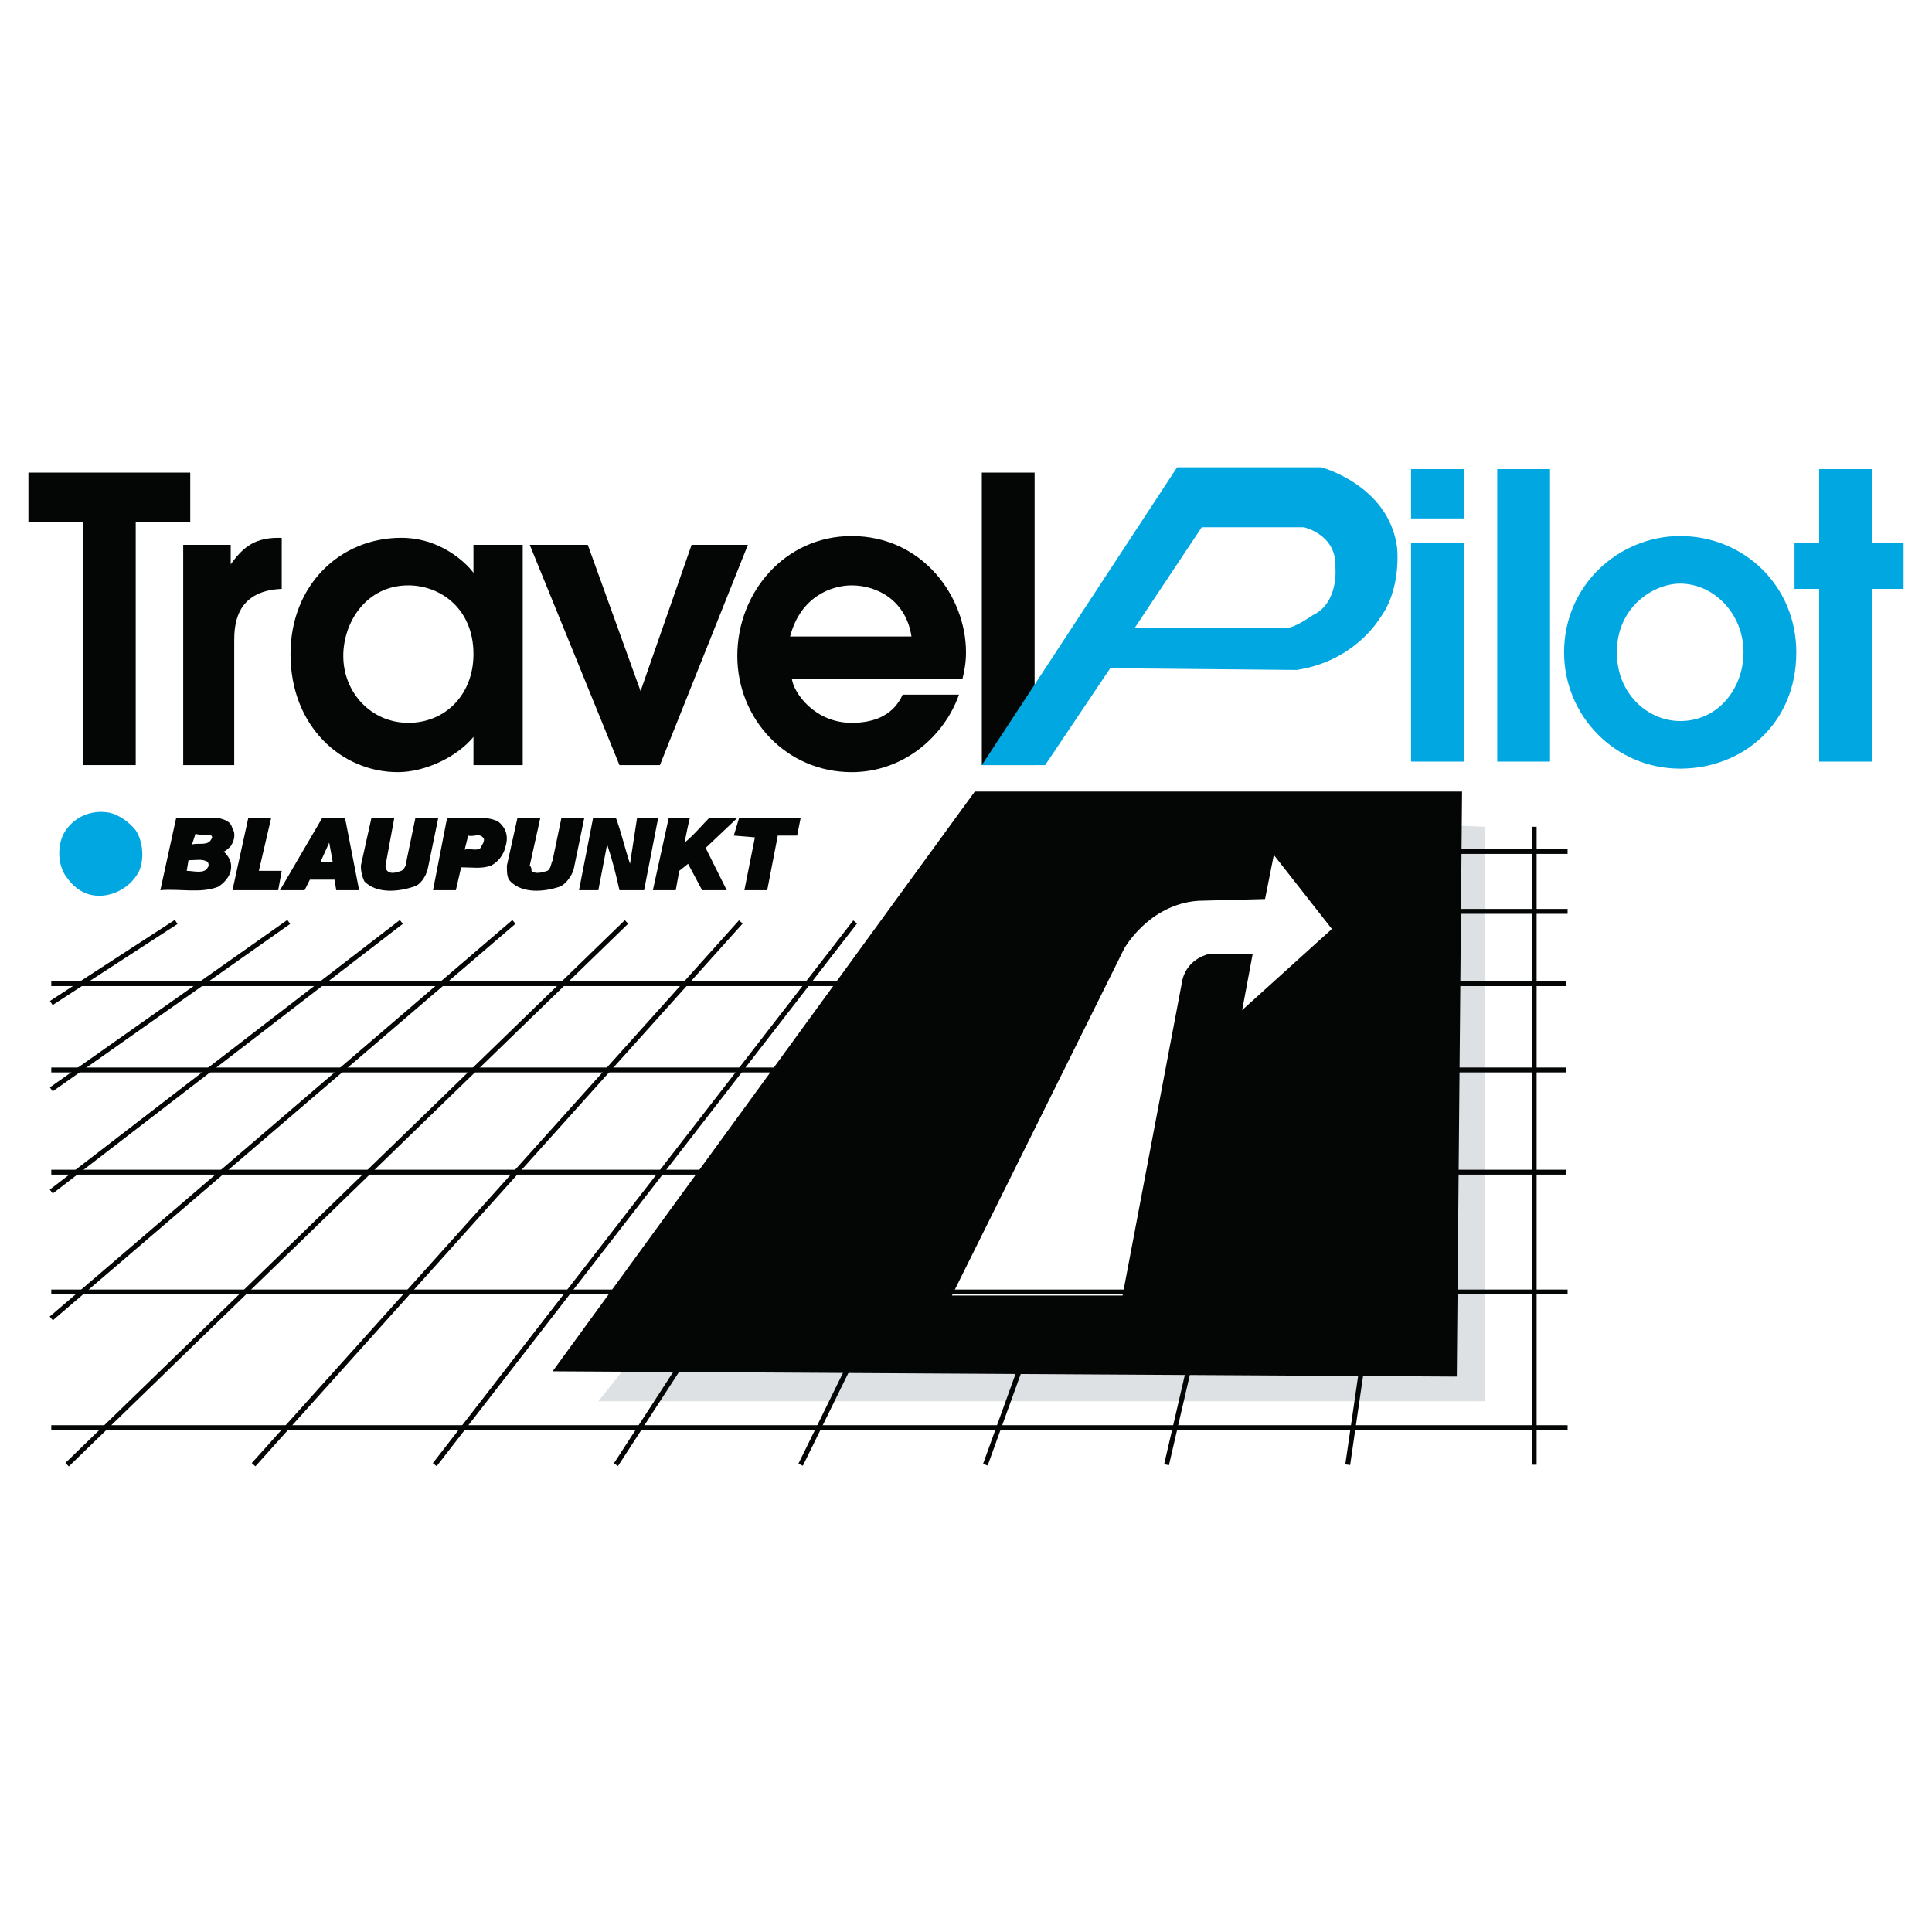 <?xml version="1.0" encoding="utf-8"?>
<!-- Generator: Adobe Illustrator 13.0.0, SVG Export Plug-In . SVG Version: 6.00 Build 14948)  -->
<!DOCTYPE svg PUBLIC "-//W3C//DTD SVG 1.0//EN" "http://www.w3.org/TR/2001/REC-SVG-20010904/DTD/svg10.dtd">
<svg version="1.0" id="Layer_1" xmlns="http://www.w3.org/2000/svg" xmlns:xlink="http://www.w3.org/1999/xlink" x="0px" y="0px"
	 width="192.756px" height="192.756px" viewBox="0 0 192.756 192.756" enable-background="new 0 0 192.756 192.756"
	 xml:space="preserve">
<g>
	<polygon fill-rule="evenodd" clip-rule="evenodd" fill="#FFFFFF" points="0,0 192.756,0 192.756,192.756 0,192.756 0,0 	"/>
	<path fill-rule="evenodd" clip-rule="evenodd" fill="#00A7E1" d="M140.78,75.984V54.183h5.266v21.801H140.78L140.78,75.984z
		 M140.78,51.722v-4.922h5.266v4.922H140.78L140.78,51.722z"/>
	<polygon fill-rule="evenodd" clip-rule="evenodd" fill="#00A7E1" points="149.38,75.984 149.38,46.799 154.645,46.799 
		154.645,75.984 149.38,75.984 	"/>
	<path fill-rule="evenodd" clip-rule="evenodd" fill="#00A7E1" d="M156.049,65.083c0-6.681,5.441-11.604,11.584-11.604
		c6.317,0,11.583,4.923,11.583,11.604c0,7.208-5.44,11.604-11.583,11.604C161.139,76.687,156.049,71.413,156.049,65.083
		L156.049,65.083z M173.95,65.083c0-3.868-2.983-6.856-6.317-6.856c-2.633,0-6.318,2.286-6.318,6.856
		c0,4.22,3.159,6.856,6.318,6.856C171.493,71.94,173.95,68.6,173.95,65.083L173.95,65.083z"/>
	<polygon fill-rule="evenodd" clip-rule="evenodd" fill="#00A7E1" points="181.497,58.754 179.04,58.754 179.04,54.183 
		181.497,54.183 181.497,46.799 186.763,46.799 186.763,54.183 189.921,54.183 189.921,58.754 186.763,58.754 186.763,75.984 
		181.497,75.984 181.497,58.754 	"/>
	<polygon fill-rule="evenodd" clip-rule="evenodd" fill="#040606" points="8.275,52.073 2.834,52.073 2.834,47.151 18.981,47.151 
		18.981,52.073 13.541,52.073 13.541,76.335 8.275,76.335 8.275,52.073 	"/>
	<path fill-rule="evenodd" clip-rule="evenodd" fill="#040606" d="M18.279,54.359h4.739v1.934l0,0
		c1.053-1.407,2.106-2.637,4.738-2.637h0.352v5.099c-4.739,0.176-4.739,3.868-4.739,5.274v12.307h-5.09V54.359L18.279,54.359z"/>
	<path fill-rule="evenodd" clip-rule="evenodd" fill="#040606" d="M52.151,76.335h-4.914v-2.813
		c-1.58,1.934-4.739,3.516-7.547,3.516c-5.616,0-10.706-4.571-10.706-11.779c0-6.856,4.915-11.604,11.057-11.604
		c4.387,0,7.02,3.165,7.196,3.516l0,0v-2.813h4.914V76.335L52.151,76.335z M40.744,58.403c-4.212,0-6.494,3.692-6.494,7.032
		c0,3.692,2.808,6.681,6.494,6.681c3.685,0,6.494-2.812,6.494-6.856C47.237,60.688,43.902,58.403,40.744,58.403L40.744,58.403z"/>
	<polygon fill-rule="evenodd" clip-rule="evenodd" fill="#040606" points="52.853,54.359 58.645,54.359 63.91,68.951 63.91,68.951 
		69,54.359 74.616,54.359 65.84,76.335 61.804,76.335 52.853,54.359 	"/>
	<path fill-rule="evenodd" clip-rule="evenodd" fill="#040606" d="M79.003,67.721c0.176,1.406,2.282,4.395,5.967,4.395
		c2.457,0,4.212-0.879,5.09-2.812h5.616c-1.404,4.043-5.44,7.735-10.706,7.735c-6.494,0-11.408-5.274-11.408-11.604
		S78.301,53.48,84.97,53.48c7.021,0,11.408,5.978,11.408,11.604c0,1.055-0.175,1.934-0.351,2.637H79.003L79.003,67.721z
		 M90.938,63.501c-0.527-3.516-3.335-5.098-5.967-5.098c-1.93,0-5.089,1.055-6.143,5.098H90.938L90.938,63.501z"/>
	<polygon fill-rule="evenodd" clip-rule="evenodd" fill="#040606" points="97.957,76.335 97.957,47.151 103.223,47.151 
		103.223,76.335 97.957,76.335 	"/>
	<polygon fill-rule="evenodd" clip-rule="evenodd" fill="#DDE1E3" points="148.151,82.489 148.151,139.803 59.698,139.803 
		63.91,134.529 142.009,135.057 144.115,82.313 148.151,82.489 	"/>
	<path fill="none" stroke="#040606" stroke-width="0.488" stroke-miterlimit="2.613" d="M5.116,142.439H156.4 M5.116,128.902
		H156.4 M5.116,116.947h94.245 M109.365,98.137H5.116 M5.116,106.75h99.159"/>
	<polygon fill="none" stroke="#FFFFFF" stroke-width="0.488" stroke-miterlimit="2.613" points="14.769,85.653 14.769,80.204 
		5.116,80.204 5.116,85.653 14.769,85.653 	"/>
	<path fill-rule="evenodd" clip-rule="evenodd" fill="#00A7E1" d="M13.541,82.84c0.702,1.055,0.877,2.813,0.351,4.044
		c-0.702,1.406-2.106,2.285-3.51,2.461c-1.58,0.176-2.808-0.527-3.686-1.758c-0.877-1.055-1.053-2.989-0.351-4.396
		c0.877-1.582,2.633-2.461,4.563-2.109C11.785,81.258,12.838,81.961,13.541,82.84L13.541,82.84z"/>
	<polygon fill-rule="evenodd" clip-rule="evenodd" fill="#040606" points="25.826,86.884 28.107,86.884 27.756,88.818 
		23.193,88.818 24.772,81.61 27.054,81.61 25.826,86.884 	"/>
	<path fill-rule="evenodd" clip-rule="evenodd" fill="#040606" d="M38.462,86.356c0,0.176,0,0.352,0.175,0.528
		c0.351,0.351,0.878,0.175,1.404,0c0.351-0.176,0.526-0.704,0.526-1.055l0.877-4.219h2.282l-1.053,5.099
		c-0.175,0.703-0.702,1.582-1.404,1.758c-1.58,0.527-3.686,0.703-4.914-0.527c-0.176-0.352-0.351-0.879-0.351-1.583l1.053-4.747
		h2.281L38.462,86.356L38.462,86.356z"/>
	<path fill-rule="evenodd" clip-rule="evenodd" fill="#040606" d="M52.853,86.356c0.176,0.176,0.176,0.352,0.176,0.528
		c0.351,0.351,1.053,0.175,1.579,0c0.352-0.176,0.352-0.704,0.527-1.055l0.877-4.219h2.282l-1.053,5.099
		c-0.176,0.703-0.877,1.582-1.404,1.758c-1.579,0.527-3.686,0.703-4.914-0.527c-0.351-0.352-0.351-0.879-0.351-1.583l1.053-4.747
		h2.282L52.853,86.356L52.853,86.356z"/>
	<path fill-rule="evenodd" clip-rule="evenodd" fill="#040606" d="M61.453,81.61c0.526,1.406,0.877,2.989,1.404,4.571l0.702-4.571
		h2.106l-1.404,7.208h-2.457c-0.351-1.583-0.702-2.989-1.229-4.571l-0.877,4.571h-1.93l1.404-7.208H61.453L61.453,81.61z"/>
	<path fill-rule="evenodd" clip-rule="evenodd" fill="#040606" d="M68.824,81.61c-0.176,0.703-0.351,1.582-0.527,2.461
		c0.877-0.703,1.755-1.758,2.457-2.461h2.808l-3.159,2.989l2.105,4.219h-2.457l-1.404-2.637l-0.877,0.704l-0.351,1.934h-2.281
		l1.579-7.208H68.824L68.824,81.61z"/>
	<polygon fill-rule="evenodd" clip-rule="evenodd" fill="#040606" points="79.53,83.368 77.599,83.368 76.546,88.818 74.265,88.818 
		75.318,83.544 73.211,83.368 73.738,81.61 79.881,81.61 79.53,83.368 	"/>
	<path fill-rule="evenodd" clip-rule="evenodd" fill="#040606" d="M49.694,81.961c0.877,0.703,1.053,1.583,0.702,2.637
		c-0.175,0.703-0.702,1.406-1.404,1.758c-0.878,0.352-1.931,0.176-2.983,0.176l-0.527,2.285h-2.281l1.404-7.208
		C46.359,81.786,48.29,81.258,49.694,81.961L49.694,81.961z M46.71,83.368l-0.351,1.406c0.526-0.176,1.229,0.176,1.58-0.176
		c0.175-0.352,0.351-0.528,0.351-0.879C47.939,83.016,47.237,83.544,46.71,83.368L46.71,83.368z"/>
	<path fill-rule="evenodd" clip-rule="evenodd" fill="#040606" d="M35.83,88.818h-2.282l-0.175-1.055h-2.458l-0.526,1.055h-2.457
		l4.212-7.208h2.281L35.83,88.818L35.83,88.818z M33.197,86.005l-0.351-1.934l-0.877,1.934H33.197L33.197,86.005z"/>
	<path fill-rule="evenodd" clip-rule="evenodd" fill="#040606" d="M21.789,81.61c0.702,0.176,1.229,0.352,1.404,1.055
		c0.351,0.527,0.175,1.23-0.176,1.758c-0.175,0.176-0.526,0.527-0.702,0.527c0.527,0.527,0.878,1.055,0.702,1.934
		c-0.175,0.703-0.702,1.23-1.229,1.582c-1.755,0.703-3.861,0.176-5.792,0.352l1.58-7.208H21.789L21.789,81.61z M19.507,83.192
		l-0.351,1.055c0.702-0.176,1.579,0.176,1.93-0.528c0,0,0.176-0.175,0-0.351C20.561,83.192,20.034,83.368,19.507,83.192
		L19.507,83.192z M18.805,85.829l-0.175,1.055c0.702,0,1.755,0.351,2.106-0.352c0.176-0.176,0-0.528,0-0.528
		C20.209,85.653,19.507,85.829,18.805,85.829L18.805,85.829z"/>
	<path fill-rule="evenodd" clip-rule="evenodd" fill="#040606" d="M97.256,78.973h48.614l-0.526,58.369l-90.209-0.527L97.256,78.973
		L97.256,78.973z M111.998,129.254l5.967-31.469c0.526-2.286,2.809-2.638,2.809-2.638h4.212l-1.053,5.626l8.95-8.088l-5.792-7.384
		l-0.877,4.396l-6.669,0.176c-4.915,0.352-7.372,4.747-7.372,4.747l-17.199,34.634H111.998L111.998,129.254z"/>
	<path fill-rule="evenodd" clip-rule="evenodd" fill="#00A7E1" d="M97.957,76.335l19.481-29.712h14.392c0,0,6.669,1.758,7.547,7.911
		c0,0,0.526,4.22-1.756,7.208c0,0-2.457,4.219-8.248,5.099l-18.604-0.176l-6.494,9.67H97.957L97.957,76.335z M113.227,62.622h15.269
		c0.702,0,2.457-1.23,2.457-1.23c2.633-1.231,2.281-4.747,2.281-4.747c0.176-3.34-3.159-4.043-3.159-4.043h-10.179L113.227,62.622
		L113.227,62.622z"/>
	<path fill="none" stroke="#040606" stroke-width="0.488" stroke-miterlimit="2.613" d="M17.577,91.982L5.116,100.07
		 M28.809,91.982L5.116,108.686 M40.042,91.982L5.116,118.881 M51.273,91.982L5.116,131.541 M62.506,91.982l-55.81,54.15
		 M73.914,91.982l-48.614,54.15 M85.321,91.982l-41.945,54.15 M61.453,146.133l6.844-10.549 M79.881,146.133l5.089-10.373
		 M98.309,146.133l3.686-10.197 M116.386,146.133l2.281-9.846 M134.462,146.133l1.404-9.67 M153.065,82.489v63.644 M156.4,90.928
		h-11.232 M156.4,84.95h-11.759 M116.912,116.947h39.312 M120.246,106.75h35.979 M131.303,98.137h24.922"/>
</g>
</svg>
